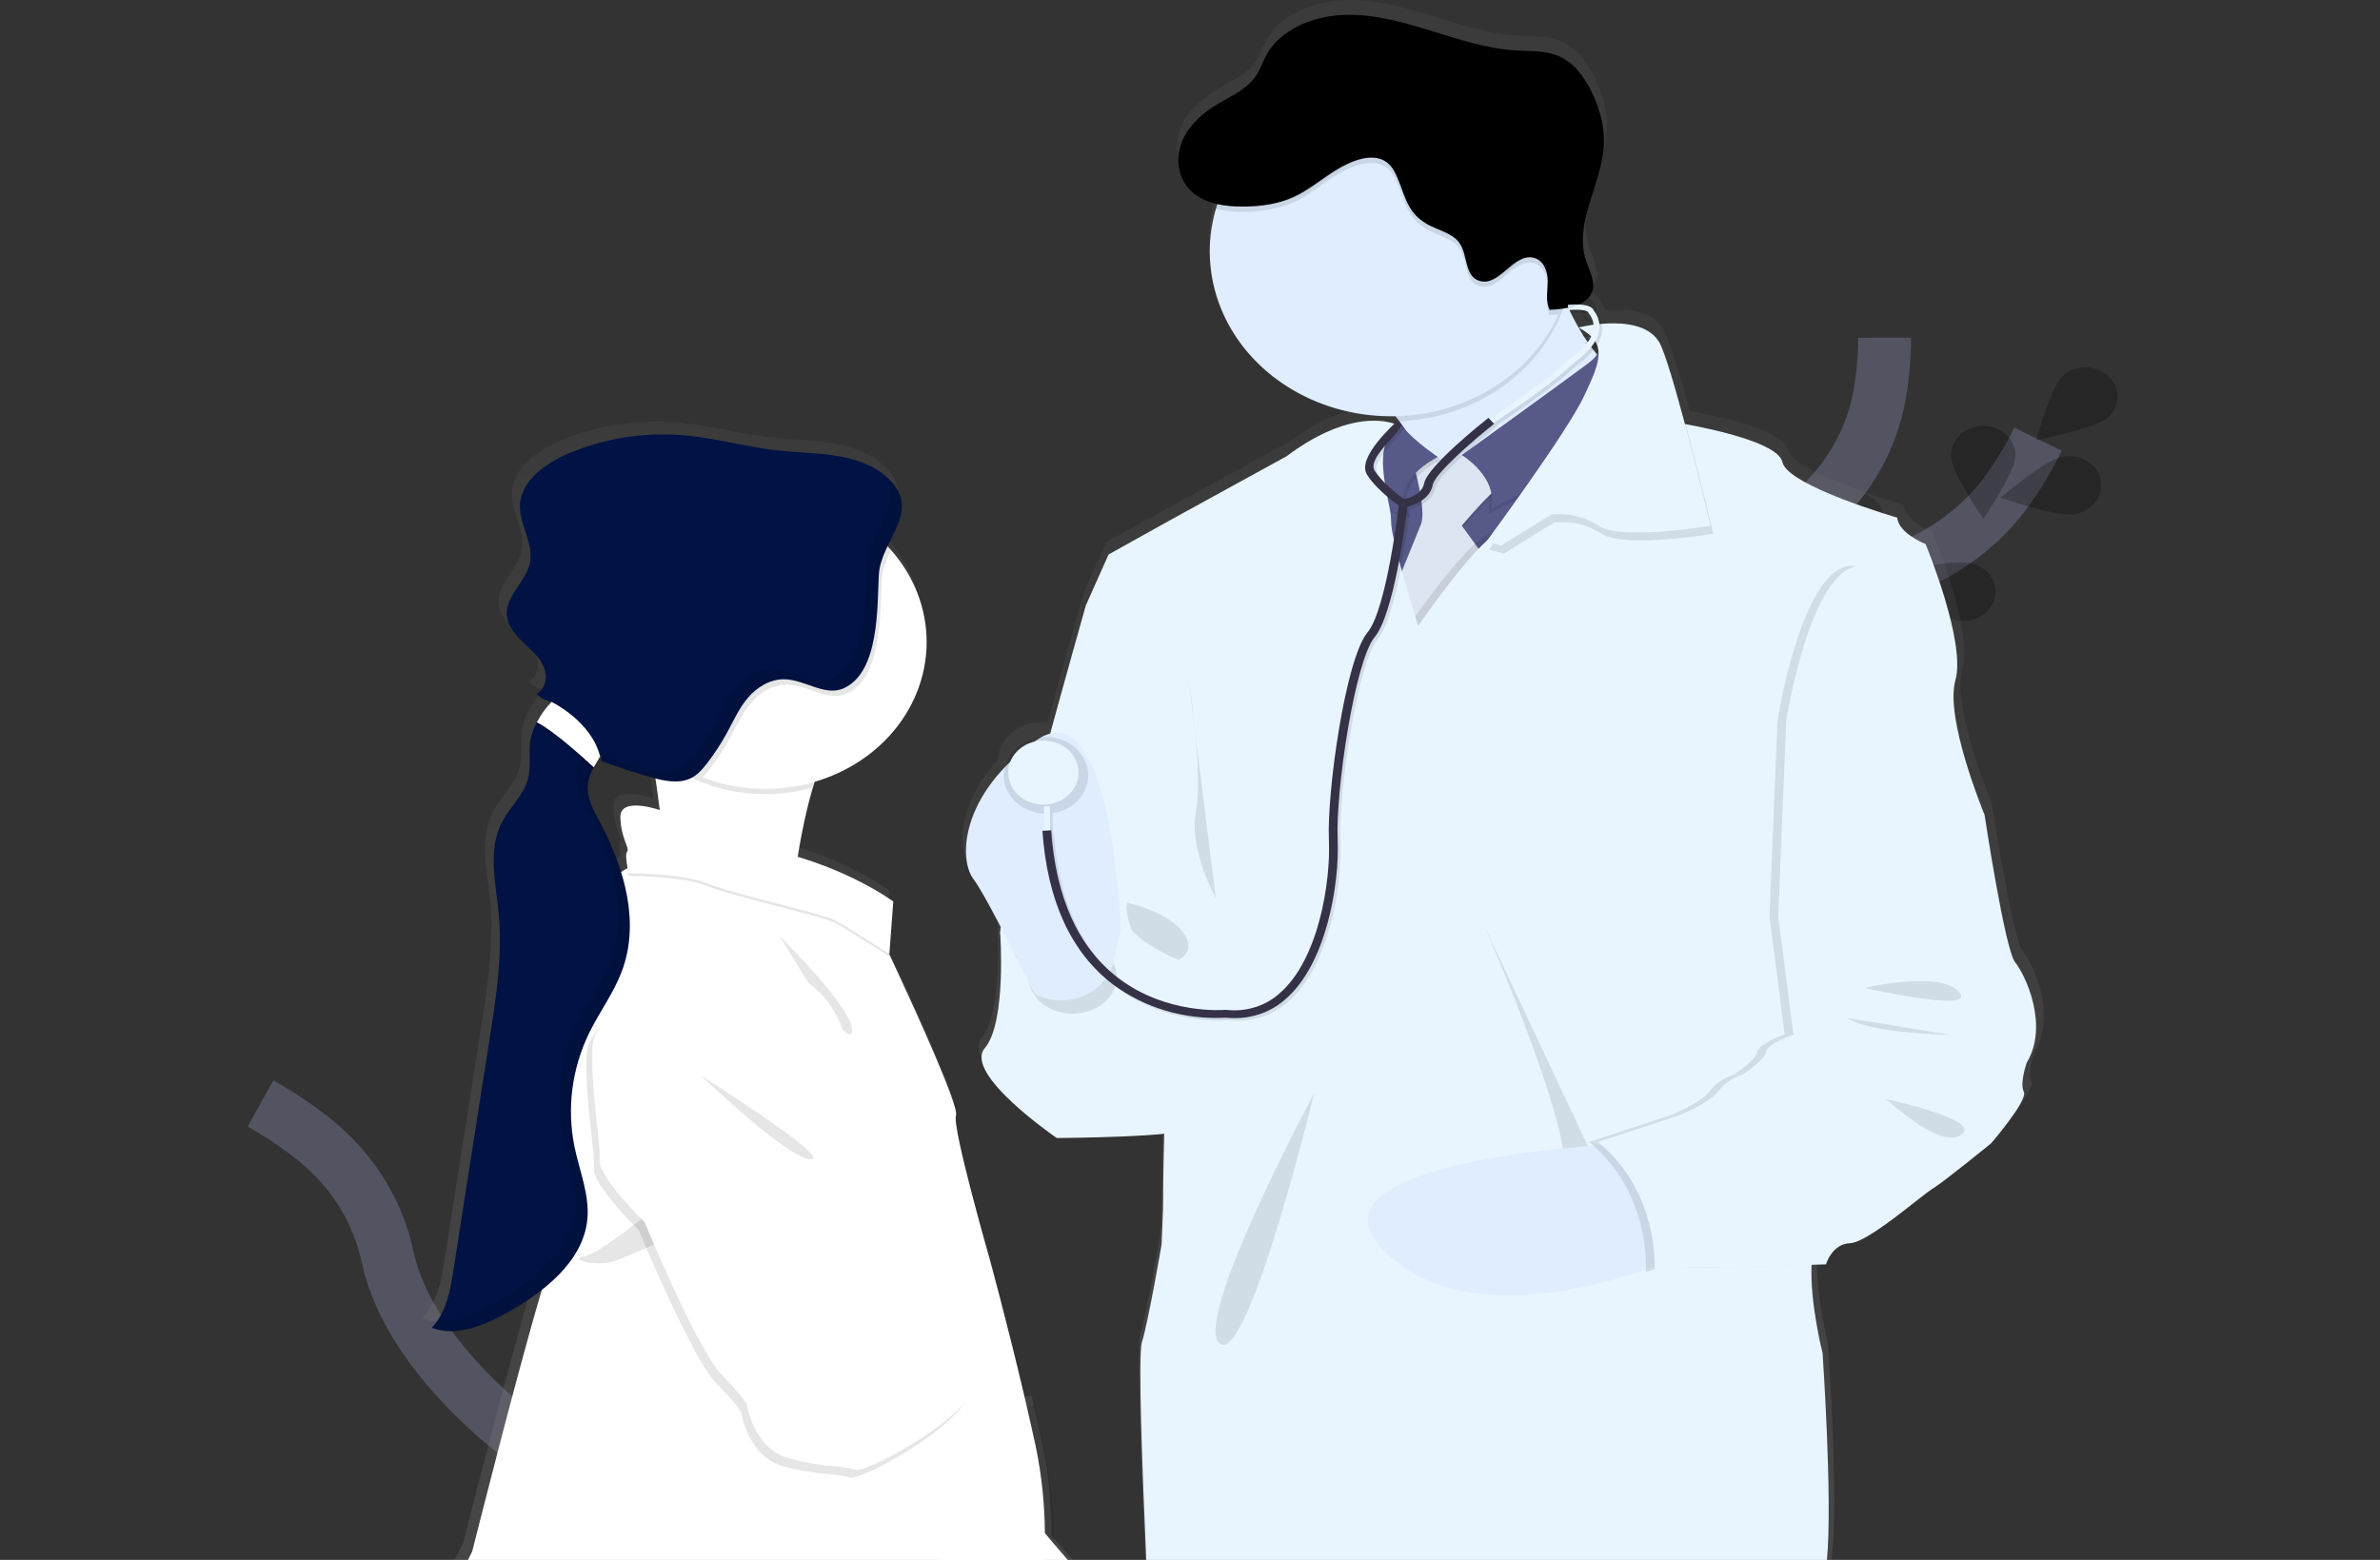 <svg width="90" height="59" viewBox="0 0 90 59" fill="none" xmlns="http://www.w3.org/2000/svg">
<rect x="0" y="0" width="90" height="59" fill="#333333" stroke="none"/>
<g clip-path="url(#clip0_1327_415)">
<path d="M20.073 54.656C20.073 54.656 15.516 51.521 14.655 47.534C14.306 45.86 13.37 44.333 11.986 43.184C11.324 42.643 10.61 42.159 9.851 41.737" stroke="#535461" stroke-width="2" stroke-miterlimit="10"/>
<path d="M64.347 27.546C64.347 27.546 67.156 23.019 71.391 21.715C73.169 21.178 74.707 20.13 75.776 18.73C76.277 18.061 76.709 17.351 77.068 16.61" stroke="#535461" stroke-width="2" stroke-miterlimit="10"/>
<path opacity="0.25" d="M79.726 15.781C79.243 16.206 76.999 16.646 76.999 16.646C76.999 16.646 77.55 14.618 78.032 14.192C78.265 13.994 78.574 13.887 78.893 13.894C79.212 13.901 79.514 14.021 79.737 14.23C79.959 14.438 80.082 14.717 80.08 15.007C80.078 15.297 79.951 15.575 79.726 15.781Z" fill="black"/>
<path opacity="0.25" d="M78.456 19.447C77.793 19.566 75.65 18.825 75.65 18.825C75.65 18.825 77.324 17.393 77.982 17.276C78.141 17.244 78.304 17.241 78.463 17.268C78.623 17.294 78.775 17.349 78.911 17.43C79.046 17.51 79.163 17.615 79.254 17.737C79.344 17.859 79.407 17.996 79.439 18.141C79.471 18.285 79.47 18.434 79.438 18.579C79.405 18.723 79.341 18.86 79.25 18.982C79.158 19.104 79.041 19.207 78.904 19.287C78.768 19.367 78.616 19.421 78.456 19.447Z" fill="black"/>
<path opacity="0.25" d="M73.836 23.418C73.201 23.218 71.758 21.593 71.758 21.593C71.758 21.593 73.996 21.127 74.632 21.327C74.785 21.373 74.926 21.446 75.048 21.542C75.169 21.639 75.269 21.756 75.34 21.887C75.411 22.018 75.453 22.162 75.463 22.308C75.473 22.454 75.451 22.601 75.399 22.739C75.346 22.878 75.263 23.005 75.156 23.114C75.049 23.224 74.919 23.312 74.773 23.376C74.628 23.439 74.47 23.475 74.309 23.482C74.148 23.489 73.987 23.468 73.836 23.418Z" fill="black"/>
<path opacity="0.25" d="M69.59 25.706C68.927 25.607 67.207 24.224 67.207 24.224C67.207 24.224 69.327 23.42 69.99 23.52C70.308 23.567 70.593 23.728 70.781 23.967C70.969 24.206 71.046 24.503 70.993 24.792C70.941 25.082 70.764 25.341 70.502 25.513C70.239 25.684 69.913 25.753 69.594 25.706L69.59 25.706Z" fill="black"/>
<path opacity="0.25" d="M73.778 17.24C73.777 17.851 74.996 19.625 74.996 19.625C74.996 19.625 76.213 17.854 76.213 17.243C76.218 17.095 76.189 16.948 76.13 16.811C76.071 16.673 75.982 16.548 75.869 16.442C75.755 16.336 75.62 16.252 75.47 16.195C75.32 16.137 75.16 16.108 74.997 16.108C74.835 16.108 74.674 16.137 74.525 16.195C74.375 16.252 74.239 16.336 74.126 16.442C74.013 16.548 73.924 16.673 73.865 16.811C73.805 16.948 73.777 17.095 73.781 17.243L73.778 17.24Z" fill="black"/>
<path opacity="0.25" d="M68.853 19.974C69.054 20.557 70.797 21.918 70.797 21.918C70.797 21.918 71.377 19.896 71.175 19.312C71.07 19.042 70.854 18.819 70.573 18.691C70.291 18.563 69.965 18.539 69.665 18.625C69.364 18.71 69.111 18.899 68.96 19.15C68.809 19.402 68.772 19.697 68.855 19.974H68.853Z" fill="black"/>
<path opacity="0.25" d="M64.472 23.228C64.562 23.831 66.027 25.442 66.027 25.442C66.027 25.442 66.972 23.538 66.883 22.933C66.865 22.786 66.815 22.644 66.736 22.515C66.657 22.387 66.551 22.273 66.423 22.183C66.295 22.092 66.149 22.025 65.992 21.986C65.836 21.948 65.672 21.938 65.512 21.957C65.351 21.977 65.196 22.026 65.056 22.101C64.917 22.175 64.795 22.275 64.698 22.393C64.601 22.512 64.531 22.647 64.493 22.79C64.454 22.933 64.447 23.082 64.472 23.228Z" fill="black"/>
<path d="M64.509 27.456C64.509 27.456 65.061 22.282 68.347 19.53C69.733 18.384 70.673 16.859 71.027 15.185C71.188 14.389 71.268 13.582 71.266 12.773" stroke="#535461" stroke-width="2" stroke-miterlimit="10"/>
<path d="M60.283 7.192C60.42 6.733 60.586 6.272 60.702 5.807C60.563 6.272 60.396 6.735 60.283 7.192Z" fill="url(#paint0_linear_1327_415)"/>
<path d="M59.666 11.614C59.655 11.596 59.646 11.578 59.637 11.562C59.637 11.554 59.629 11.548 59.626 11.54C59.608 11.548 59.589 11.555 59.57 11.561C59.534 11.573 59.496 11.586 59.458 11.595C59.42 11.605 59.404 11.611 59.376 11.617C59.351 11.624 59.327 11.63 59.302 11.634L59.308 11.647C59.339 11.641 59.369 11.636 59.4 11.629L59.408 11.722C59.443 11.722 59.475 11.717 59.506 11.717C59.521 11.717 59.536 11.717 59.551 11.717C59.616 11.717 59.672 11.717 59.717 11.717C59.699 11.684 59.681 11.648 59.666 11.614ZM76.487 35.973C76.098 35.496 75.321 30.374 75.321 30.374C75.321 30.374 73.792 26.732 74.209 25.279C74.626 23.826 73.07 20.107 73.07 20.107C73.07 20.107 72.043 19.701 71.987 19.098C71.987 19.098 67.792 17.891 67.596 16.987C67.436 16.245 64.835 15.713 63.9 15.545C63.615 14.498 63.328 13.522 63.117 12.989C63.059 12.823 63.006 12.68 62.956 12.567C62.599 11.738 61.495 11.662 60.695 11.729C60.66 11.588 60.596 11.454 60.505 11.335C60.492 11.294 60.465 11.257 60.429 11.23C60.412 11.216 60.394 11.204 60.375 11.194C60.36 11.169 60.341 11.147 60.318 11.129C60.296 11.11 60.271 11.094 60.244 11.081C60.225 11.071 60.205 11.063 60.184 11.056C60.136 11.039 60.087 11.027 60.036 11.019C59.977 11.008 59.917 11.001 59.857 10.998C60.003 10.939 60.133 10.853 60.239 10.744C60.31 10.667 60.364 10.578 60.395 10.481C60.422 10.401 60.434 10.318 60.43 10.234C60.409 10.268 60.384 10.301 60.356 10.331C60.391 9.997 60.197 9.658 60.086 9.326C59.951 8.893 59.926 8.438 60.013 7.995C60.124 7.327 60.399 6.652 60.585 5.972C60.586 5.968 60.586 5.964 60.585 5.961C60.683 5.623 60.743 5.277 60.766 4.929C60.798 4.225 60.6 3.523 60.282 2.883C59.999 2.315 59.583 1.756 58.945 1.526C58.471 1.352 57.939 1.379 57.429 1.351C56.284 1.286 55.192 0.92 54.103 0.586C53.014 0.253 51.894 -0.05 50.748 0.008C49.602 0.066 48.423 0.569 47.9 1.492C47.734 1.78 47.639 2.1 47.441 2.371C47.069 2.881 46.405 3.137 45.851 3.489C45.296 3.841 44.808 4.341 44.608 4.937C44.498 5.258 44.483 5.6 44.563 5.928C44.581 6.002 44.604 6.075 44.633 6.147C44.711 6.346 44.834 6.528 44.993 6.683C45.113 6.797 45.251 6.894 45.402 6.971C45.592 7.067 45.796 7.139 46.007 7.185C46 7.208 45.992 7.232 45.984 7.256C45.971 7.294 45.959 7.331 45.947 7.372C45.919 7.465 45.894 7.559 45.872 7.654C45.871 7.661 45.871 7.668 45.872 7.675C45.77 8.104 45.719 8.541 45.72 8.98C45.719 9.187 45.731 9.394 45.754 9.601C46.086 12.66 48.862 15.073 52.291 15.23C52.409 15.235 52.528 15.238 52.648 15.238C52.703 15.238 52.756 15.238 52.813 15.238C52.867 15.303 52.92 15.369 52.971 15.434C53.022 15.499 53.068 15.565 53.112 15.63L52.992 15.517L52.871 15.417C52.839 15.457 52.803 15.495 52.763 15.53C52.685 15.505 52.605 15.485 52.523 15.469C52.18 15.399 51.656 15.374 50.967 15.563C50.333 15.735 49.558 16.09 48.651 16.765L44.234 19.177L41.844 20.5L40.983 22.414C40.983 22.414 40.336 24.689 39.616 27.296C39.588 27.304 39.56 27.311 39.533 27.32C39.475 27.314 39.416 27.311 39.357 27.311C38.94 27.31 38.538 27.457 38.236 27.72C37.934 27.983 37.757 28.342 37.74 28.722C36.308 30.305 36.227 31.888 36.563 32.614C36.594 32.682 36.632 32.748 36.678 32.808C36.898 33.098 37.31 33.844 37.727 34.639C37.717 34.705 37.71 34.76 37.707 34.801C37.706 34.815 37.706 34.828 37.707 34.842C37.707 34.842 37.955 38.258 37.127 39.237C36.945 39.45 36.973 39.731 37.127 40.041C37.682 41.158 39.877 42.65 39.877 42.65C39.877 42.65 42.51 42.637 43.976 42.492C43.972 42.626 43.969 42.76 43.965 42.89C43.932 44.208 43.932 45.312 43.932 45.312L43.878 46.694C43.878 46.694 43.38 49.606 43.132 50.409C42.975 50.912 43.156 55.575 43.313 59.002H69.251C69.556 56.974 69.126 50.813 69.126 50.813C69.126 50.813 68.717 49.221 68.703 47.832C68.702 47.831 68.701 47.829 68.701 47.827C68.701 47.825 68.702 47.824 68.703 47.822C68.703 47.701 68.703 47.583 68.707 47.466L68.896 47.46L69.234 47.45H69.264C69.264 47.45 69.273 47.421 69.292 47.374C69.336 47.258 69.397 47.147 69.473 47.045C69.617 46.851 69.843 46.661 70.182 46.648C70.369 46.642 70.659 46.504 70.986 46.3C70.988 46.301 70.991 46.301 70.993 46.3C71.874 45.758 73.038 44.758 73.32 44.593C73.709 44.367 75.57 42.86 75.57 42.86C75.57 42.86 75.848 42.54 76.144 42.155L76.154 42.141C76.522 41.659 76.913 41.082 76.817 40.901C76.652 40.575 76.928 39.796 76.928 39.796C77.793 38.357 76.877 36.45 76.487 35.973ZM60.464 12.786C60.472 12.809 60.477 12.832 60.479 12.856C60.459 12.831 60.438 12.805 60.417 12.78L60.397 12.756L60.383 12.738L60.415 12.699C60.415 12.699 60.415 12.699 60.415 12.704C60.436 12.729 60.453 12.757 60.464 12.786ZM60.186 12.119C60.096 12.135 60.024 12.15 59.978 12.162C59.919 12.066 59.863 11.972 59.812 11.875C59.945 11.945 60.07 12.027 60.186 12.119ZM60.03 12.238C60.03 12.236 60.03 12.235 60.03 12.233L60.037 12.238C60.071 12.258 60.104 12.278 60.135 12.298C60.162 12.316 60.187 12.333 60.212 12.351C60.195 12.378 60.177 12.405 60.158 12.427C60.13 12.385 60.102 12.345 60.076 12.304C60.059 12.287 60.044 12.265 60.03 12.238ZM59.533 11.307C59.693 11.293 59.854 11.293 60.014 11.307C60.037 11.307 60.057 11.311 60.077 11.314C60.121 11.32 60.166 11.331 60.208 11.345C60.306 11.47 60.366 11.616 60.383 11.768L60.338 11.774L60.294 11.782C60.212 11.794 60.129 11.807 60.064 11.819L59.981 11.835C59.871 11.857 59.807 11.874 59.805 11.874C59.794 11.854 59.783 11.835 59.772 11.816C59.753 11.783 59.734 11.75 59.718 11.717C59.701 11.685 59.68 11.648 59.662 11.614C59.651 11.596 59.642 11.578 59.633 11.562C59.633 11.554 59.625 11.548 59.622 11.54C59.617 11.532 59.613 11.524 59.609 11.515C59.559 11.422 59.512 11.329 59.467 11.237C59.462 11.227 59.458 11.218 59.454 11.209L59.517 11.205V11.225L59.533 11.307ZM39.763 58.071C39.756 56.948 39.666 55.734 39.418 54.594C39.312 54.109 39.203 53.624 39.091 53.148C39.063 53.029 39.036 52.911 39.009 52.794L38.753 52.825H38.73C38.034 49.839 37.306 47.208 37.306 47.208C37.306 47.208 35.861 42.188 36.029 41.788C36.05 41.736 36.023 41.596 35.962 41.39C35.612 40.248 34.152 37.103 33.642 36.029C33.642 36.024 33.637 36.019 33.636 36.015C33.553 35.835 33.493 35.713 33.475 35.678L33.595 34.074L33.602 33.977L33.617 33.772L33.611 33.767L33.617 33.672C33.617 33.672 32.356 32.731 30.22 32.052C30.137 32.025 30.049 31.999 29.962 31.973C30.069 31.324 30.211 30.591 30.396 29.877C30.413 29.806 30.432 29.736 30.452 29.666C30.47 29.596 30.489 29.528 30.509 29.46C30.541 29.348 30.575 29.238 30.61 29.13C30.725 29.096 30.838 29.059 30.95 29.02L30.993 29.005C32.371 28.517 33.508 27.592 34.194 26.4C34.88 25.208 35.067 23.83 34.722 22.522C34.525 21.78 34.162 21.084 33.655 20.476C33.617 20.429 33.576 20.382 33.535 20.336C33.495 20.29 33.446 20.239 33.4 20.192C33.64 19.697 33.922 19.226 33.946 18.744C33.95 18.683 33.95 18.622 33.946 18.561V18.553C33.915 18.243 33.764 17.93 33.413 17.6C32.9 17.117 32.17 16.872 31.44 16.755C30.71 16.637 29.966 16.634 29.232 16.555C28.014 16.422 26.828 16.081 25.611 15.976C24.112 15.85 22.602 16.084 21.234 16.654C20.328 17.031 19.411 17.69 19.356 18.594C19.311 19.341 19.883 20.057 19.739 20.795C19.595 21.52 18.783 22.091 18.855 22.824C18.882 23.111 19.044 23.367 19.246 23.596C19.315 23.671 19.389 23.746 19.465 23.822C19.76 24.106 20.085 24.379 20.25 24.737C20.257 24.752 20.263 24.767 20.269 24.782C20.409 25.136 20.346 25.583 20 25.785C20.002 25.787 20.003 25.789 20.004 25.791C20.009 25.797 20.014 25.801 20.018 25.807C20.018 25.806 20.018 25.805 20.018 25.804C20.141 25.936 20.306 26.03 20.491 26.072L20.562 26.091C20.504 26.148 20.451 26.207 20.396 26.269L20.36 26.312C20.269 26.423 20.186 26.541 20.112 26.662C20.069 26.73 20.029 26.798 19.995 26.866C19.881 27.073 19.799 27.292 19.75 27.519C19.662 28.018 19.787 28.538 19.653 29.027C19.487 29.63 18.962 30.093 18.666 30.653C18.106 31.708 18.424 32.947 18.536 34.112C18.69 35.695 18.441 37.285 18.193 38.858C18.062 39.694 17.93 40.531 17.799 41.369C17.468 43.471 17.136 45.574 16.805 47.677C16.684 48.447 16.54 49.26 15.976 49.855H15.982C15.982 49.855 15.982 49.859 15.976 49.861C16.145 49.928 16.326 49.97 16.51 49.986C17.246 50.053 18.027 49.729 18.69 49.374C19.215 49.098 19.712 48.781 20.175 48.425C20.108 48.651 20.035 48.898 19.957 49.163C19.957 49.166 19.957 49.168 19.957 49.171C19.021 52.412 17.516 58.355 17.516 58.355C17.516 58.355 17.38 58.613 17.202 58.998H40.57C40.296 58.697 40.042 58.408 39.843 58.175L39.763 58.071ZM22.461 28.098C22.467 28.089 22.471 28.081 22.477 28.073C22.477 28.097 22.477 28.12 22.477 28.143C22.477 28.165 22.477 28.186 22.477 28.207C22.477 28.228 22.477 28.226 22.477 28.236C22.477 28.267 22.469 28.298 22.463 28.329C22.463 28.329 22.463 28.333 22.463 28.336L22.546 28.364L22.642 28.4C23.21 28.604 23.785 28.788 24.367 28.954C24.427 28.971 24.488 28.988 24.548 29.004L24.561 29.097C24.576 29.193 24.59 29.29 24.603 29.387C24.603 29.387 24.603 29.392 24.603 29.395C24.64 29.664 24.677 29.932 24.709 30.195C24.709 30.195 23.188 29.667 23.207 30.468C23.206 30.483 23.206 30.497 23.207 30.511C23.205 30.53 23.205 30.549 23.207 30.569C23.221 31.193 23.435 31.563 23.478 31.753C23.476 31.761 23.471 31.768 23.465 31.774C23.428 31.847 23.416 31.928 23.429 32.007C23.427 32.142 23.439 32.276 23.463 32.409C23.419 32.434 23.375 32.459 23.331 32.485C23.298 32.504 23.266 32.525 23.234 32.546C23.031 31.904 22.765 31.281 22.439 30.682C22.211 30.256 21.955 29.811 21.958 29.343C21.958 29.313 21.958 29.282 21.962 29.251C21.971 29.115 22 28.981 22.047 28.852C22.066 28.803 22.086 28.755 22.11 28.707C22.164 28.595 22.224 28.484 22.291 28.377C22.334 28.306 22.38 28.236 22.424 28.165C22.438 28.144 22.451 28.122 22.464 28.101L22.461 28.098ZM59.666 11.614C59.655 11.596 59.646 11.578 59.637 11.562C59.637 11.554 59.629 11.548 59.626 11.54C59.608 11.548 59.589 11.555 59.57 11.561C59.534 11.573 59.496 11.586 59.458 11.595C59.42 11.605 59.404 11.611 59.376 11.617L59.302 11.634L59.308 11.647C59.339 11.641 59.369 11.636 59.4 11.629L59.408 11.722C59.443 11.722 59.475 11.717 59.506 11.717H59.551C59.616 11.717 59.672 11.717 59.717 11.717C59.699 11.684 59.681 11.648 59.666 11.614Z" fill="url(#paint1_linear_1327_415)"/>
<path d="M41.561 22.686L41.064 22.886C41.064 22.886 37.823 34.34 37.823 35.266C37.823 36.191 44.695 41.342 44.695 41.342L45.767 34.758C45.767 34.758 44.227 19.66 41.561 22.686Z" fill="#E8F5FF"/>
<path d="M56.634 19.043L53.763 17.68C53.602 17.057 53.317 16.465 52.921 15.935C52.501 15.383 51.943 14.841 51.247 14.559C49.487 13.841 58.688 10.074 58.688 10.074C58.833 10.527 59.003 10.972 59.199 11.408C59.673 12.473 60.459 13.849 61.473 14.241C63.196 14.909 56.634 19.043 56.634 19.043Z" fill="#DFEDFF"/>
<path opacity="0.1" d="M59.199 11.408C58.806 12.666 57.988 13.78 56.862 14.592C55.736 15.404 54.357 15.874 52.921 15.935C52.501 15.383 51.943 14.841 51.247 14.559C49.487 13.841 58.688 10.074 58.688 10.074C58.833 10.527 59.003 10.972 59.199 11.408Z" fill="black"/>
<path d="M59.458 9.507C59.458 10.74 59.056 11.946 58.303 12.972C57.55 13.998 56.479 14.797 55.227 15.269C53.974 15.742 52.595 15.865 51.266 15.625C49.936 15.384 48.714 14.79 47.755 13.918C46.796 13.046 46.143 11.935 45.879 10.725C45.614 9.515 45.75 8.261 46.269 7.121C46.788 5.982 47.667 5.008 48.794 4.322C49.922 3.637 51.247 3.271 52.603 3.272C53.504 3.268 54.397 3.426 55.231 3.738C56.064 4.05 56.822 4.51 57.459 5.089C58.096 5.669 58.601 6.358 58.944 7.116C59.287 7.874 59.462 8.687 59.458 9.507Z" fill="#DFEDFF"/>
<path d="M60.447 18.243L58.578 22.211L56.929 24.845H51.65L50.111 21.244L50.735 17.509H54.766L57.369 17.376L58.248 17.109L58.815 17.401L60.447 18.243Z" fill="#575A89"/>
<path opacity="0.1" d="M59.803 12.953C59.803 12.953 60.969 13.179 59.925 13.958C58.881 14.737 55.279 17.213 55.279 17.213C55.279 17.213 56.544 18.238 56.282 19.439L60.474 17.313L61.22 13.912C61.22 13.912 61.304 12.89 59.803 12.953Z" fill="black"/>
<path opacity="0.1" d="M56.103 17.213L53.437 17.613C53.437 17.613 53.987 19.464 53.712 19.989C53.703 20.006 53.697 20.023 53.691 20.04L52.603 22.715L53.419 24.816L56.241 21.314L55.279 19.989C55.279 19.989 56.295 18.764 56.9 18.338C57.505 17.913 56.103 17.213 56.103 17.213Z" fill="black"/>
<path d="M56.103 17.11L53.437 17.509C53.437 17.509 53.987 19.36 53.712 19.885C53.703 19.902 53.697 19.919 53.691 19.936L52.603 22.611L53.419 24.712L56.241 21.208L55.279 19.883C55.279 19.883 56.295 18.657 56.9 18.232C57.505 17.807 56.103 17.11 56.103 17.11Z" fill="#DCE6F2"/>
<path d="M59.915 12.753C59.915 12.753 61.081 12.979 60.036 13.758C58.991 14.537 55.279 17.213 55.279 17.213C55.279 17.213 56.653 18.038 56.392 19.238L60.584 17.113L61.33 13.712C61.33 13.712 61.413 12.69 59.915 12.753Z" fill="#575A89"/>
<path opacity="0.1" d="M53.104 16.171C53.104 16.171 53.359 16.604 54.482 17.384C54.482 17.384 52.612 18.289 53.327 19.56L50.468 18.882L50.028 17.631L53.104 16.171Z" fill="black"/>
<path d="M52.994 16.072C52.994 16.072 53.249 16.504 54.371 17.285C54.371 17.285 52.502 18.185 53.217 19.46L50.358 18.782L49.918 17.532L52.994 16.072Z" fill="#575A89"/>
<path opacity="0.1" d="M60.447 18.243L58.578 22.211L56.932 24.845H51.65L50.111 21.244L50.734 17.509H51.855C51.837 18.381 52.186 19.404 52.164 19.785C52.126 20.411 53.19 23.786 53.19 23.786C53.19 23.786 55.416 20.51 56.295 20.218C56.848 20.035 58.019 18.511 58.814 17.401L60.447 18.243Z" fill="black"/>
<path d="M67.811 39.124L67.621 39.342C67.621 39.342 68.996 45.619 68.615 47.044C68.551 47.301 68.514 47.563 68.505 47.827V47.838C68.438 49.288 68.92 51.171 68.92 51.171C68.92 51.171 69.304 56.719 69.085 59.001H43.346C43.196 55.627 43.033 51.255 43.181 50.77C43.429 49.971 43.926 47.069 43.926 47.069L43.981 45.694C43.981 45.694 43.981 44.365 44.026 42.885C44.045 42.219 44.073 41.52 44.114 40.901C44.166 40.121 44.239 39.465 44.339 39.142C44.401 38.897 44.436 38.648 44.445 38.397C44.445 38.374 44.445 38.35 44.45 38.325C44.45 38.25 44.458 38.169 44.462 38.085C44.462 38.062 44.462 38.038 44.462 38.01C44.477 37.524 44.472 36.948 44.454 36.351C44.454 36.319 44.454 36.286 44.454 36.252C44.44 35.805 44.419 35.348 44.396 34.914C44.324 33.557 44.231 32.409 44.231 32.409L41.069 22.881L41.921 20.972L44.285 19.655L48.656 17.254C50.788 15.659 52.192 15.851 52.727 16.026C52.779 16.042 52.83 16.061 52.88 16.082C52.896 16.09 52.91 16.096 52.922 16.103C52.939 16.11 52.955 16.119 52.971 16.128C52.824 16.192 52.697 16.288 52.6 16.406C52.49 16.541 52.412 16.695 52.37 16.859C52.342 16.96 52.322 17.063 52.311 17.167C52.301 17.276 52.296 17.389 52.296 17.503C52.302 17.753 52.326 18.002 52.367 18.249C52.367 18.253 52.367 18.259 52.367 18.265C52.394 18.442 52.428 18.614 52.461 18.776C52.461 18.779 52.461 18.782 52.461 18.785C52.499 18.974 52.538 19.149 52.563 19.3C52.568 19.327 52.572 19.352 52.577 19.375C52.595 19.475 52.603 19.576 52.602 19.677C52.611 19.92 52.648 20.163 52.71 20.4C52.731 20.5 52.756 20.606 52.784 20.717C52.821 20.867 52.862 21.032 52.906 21.199C52.929 21.291 52.955 21.386 52.982 21.48C52.992 21.518 53.002 21.556 53.012 21.594L53.029 21.654C53.206 22.292 53.397 22.928 53.514 23.312C53.584 23.538 53.628 23.678 53.628 23.678C53.628 23.678 54.876 21.842 55.872 20.797C55.887 20.782 55.9 20.768 55.914 20.754C56.013 20.651 56.11 20.557 56.203 20.474C56.406 20.29 56.588 20.159 56.735 20.111C56.766 20.1 56.796 20.087 56.825 20.072C57.233 19.862 57.891 19.098 58.506 18.299C58.567 18.223 58.626 18.141 58.685 18.063C58.822 17.884 58.955 17.704 59.08 17.531C59.176 17.399 59.268 17.271 59.355 17.149C59.769 16.562 60.061 16.125 60.061 16.125L60.636 16.102L60.736 16.097H60.803L63.414 15.987C63.414 15.987 63.527 16.005 63.712 16.038C63.722 16.038 63.732 16.038 63.743 16.044C64.669 16.212 67.243 16.742 67.401 17.477C67.593 18.377 71.744 19.578 71.744 19.578C71.799 20.181 72.816 20.578 72.816 20.578C72.816 20.578 74.355 24.279 73.944 25.73C73.537 27.162 75.003 30.705 75.041 30.805L74.761 31.127L67.811 39.124Z" fill="#E8F5FF"/>
<path opacity="0.1" d="M59.802 12.69C59.802 12.69 62.344 12.034 62.921 13.384C63.499 14.734 64.791 20.187 64.791 20.187C64.791 20.187 61.436 20.762 60.557 20.187C60.041 19.845 59.403 19.694 58.77 19.762L56.873 20.937L56.313 20.786C56.313 20.786 59.347 16.682 60.007 15.288C60.666 13.893 60.889 13.27 59.802 12.69Z" fill="black"/>
<path d="M59.692 12.388C59.692 12.388 62.235 11.733 62.815 13.083C63.395 14.433 64.684 19.885 64.684 19.885C64.684 19.885 61.331 20.46 60.451 19.885C59.936 19.544 59.298 19.392 58.664 19.46L56.766 20.635L56.206 20.485C56.206 20.485 59.24 16.381 59.9 14.986C60.56 13.592 60.779 12.97 59.692 12.388Z" fill="#E8F5FF"/>
<path opacity="0.1" d="M42.633 34.14C42.633 34.14 44.53 34.565 44.888 35.541C45.246 36.516 43.486 36.541 43.486 36.541C43.486 36.541 42.413 34.816 42.633 34.14Z" fill="black"/>
<path opacity="0.1" d="M49.698 41.342C49.698 41.342 45.053 49.995 46.125 50.821C47.197 51.646 49.698 41.342 49.698 41.342Z" fill="black"/>
<path opacity="0.1" d="M56.103 34.966C56.103 34.966 59.815 43.371 59.072 44.669C58.33 45.967 60.666 44.669 60.666 44.669L56.103 34.966Z" fill="black"/>
<path d="M61.271 43.268C61.271 43.268 48.736 43.819 52.393 47.37C56.049 50.921 63.553 47.521 63.553 47.521L61.271 43.268Z" fill="#DFEDFF"/>
<path opacity="0.1" d="M59.458 9.507C59.459 10.325 59.282 11.134 58.938 11.89C58.823 11.902 58.708 11.91 58.597 11.914C58.431 11.583 58.52 11.201 58.523 10.837C58.526 10.473 58.379 10.045 57.993 9.947C57.225 9.75 56.695 11.056 55.938 10.82C55.358 10.641 55.509 9.841 55.175 9.378C54.911 9.013 54.381 8.91 53.969 8.68C53.094 8.191 53.12 7.409 52.713 6.668C52.287 5.893 51.388 6.122 50.606 6.579C50.013 6.928 49.501 7.394 48.866 7.672C48.317 7.913 47.699 8 47.09 8.013C46.715 8.026 46.34 7.99 45.977 7.906C46.404 6.443 47.402 5.172 48.785 4.329C50.167 3.486 51.839 3.129 53.489 3.325C55.139 3.521 56.654 4.256 57.752 5.394C58.85 6.531 59.456 7.993 59.457 9.507H59.458Z" fill="black"/>
<path d="M50.609 6.38C50.014 6.728 49.503 7.194 48.868 7.473C48.319 7.713 47.702 7.801 47.093 7.813C46.347 7.829 45.544 7.709 45.034 7.219C44.566 6.767 44.454 6.071 44.652 5.478C44.85 4.885 45.325 4.393 45.883 4.036C46.441 3.679 47.088 3.433 47.457 2.923C47.653 2.653 47.747 2.335 47.91 2.047C48.429 1.129 49.598 0.631 50.727 0.569C51.856 0.507 52.976 0.813 54.052 1.145C55.127 1.477 56.211 1.842 57.346 1.91C57.852 1.939 58.377 1.91 58.846 2.084C59.477 2.317 59.89 2.874 60.172 3.441C60.487 4.08 60.684 4.779 60.651 5.477C60.581 6.967 59.499 8.429 59.975 9.857C60.101 10.238 60.337 10.628 60.211 11.009C60.027 11.565 59.239 11.691 58.602 11.718C58.436 11.387 58.525 11.004 58.528 10.64C58.531 10.277 58.384 9.848 57.999 9.75C57.23 9.555 56.7 10.859 55.944 10.624C55.368 10.444 55.517 9.644 55.183 9.182C54.918 8.815 54.388 8.713 53.977 8.484C53.101 7.994 53.128 7.212 52.721 6.472C52.292 5.692 51.391 5.921 50.609 6.38Z" fill="black"/>
<path d="M38.453 35.065L37.821 35.266C37.821 35.266 38.07 38.667 37.241 39.642C36.413 40.618 39.962 43.043 39.962 43.043C39.962 43.043 44.828 43.018 44.966 42.666C45.103 42.314 44.717 36.364 44.717 36.364C44.717 36.364 42.105 35.438 42.325 33.963C42.325 33.963 41.528 37.439 40.346 37.289C39.164 37.139 37.823 36.241 38.453 35.065Z" fill="#E8F5FF"/>
<path opacity="0.1" d="M40.562 38.341C41.483 38.341 42.23 37.72 42.23 36.953C42.23 36.187 41.483 35.566 40.562 35.566C39.641 35.566 38.894 36.187 38.894 36.953C38.894 37.72 39.641 38.341 40.562 38.341Z" fill="black"/>
<path d="M42.386 35.165C42.386 35.165 42.055 25.963 39.169 28.013C36.284 30.064 36.256 32.516 36.805 33.24C37.355 33.965 39.116 37.591 39.116 37.591C39.392 37.736 39.701 37.82 40.019 37.836C40.337 37.851 40.655 37.798 40.946 37.68C41.237 37.563 41.493 37.384 41.694 37.159C41.894 36.934 42.033 36.669 42.099 36.385L42.386 35.165Z" fill="#DFEDFF"/>
<path opacity="0.1" d="M60.385 11.855C60.371 11.814 60.345 11.778 60.31 11.751C60.168 11.632 59.861 11.591 59.399 11.627L59.418 11.826C60.034 11.778 60.156 11.889 60.172 11.908V11.927L60.191 11.952C60.268 12.046 60.322 12.153 60.351 12.268C60.379 12.382 60.381 12.5 60.356 12.615C60.221 13.23 59.392 13.719 59.384 13.724L59.364 13.735L59.351 13.752C58.993 14.235 56.969 15.599 56.44 15.952L56.393 15.904C56.156 16.09 54.073 17.75 53.96 18.385C53.887 18.784 53.394 18.939 53.215 18.982C53.026 18.851 52.413 18.407 52.093 17.91C51.794 17.441 52.998 16.528 53.104 16.171L52.939 16.017C52.921 16.074 51.375 17.389 51.805 18.06C52.15 18.599 52.779 19.061 53 19.213C52.929 19.795 52.491 23.212 51.818 24.022C50.981 25.028 50.277 30.1 50.355 31.87C50.424 33.444 49.972 36.415 48.464 37.691C48.203 37.922 47.888 38.096 47.543 38.201C47.197 38.305 46.83 38.337 46.469 38.295H46.451H46.433C46.411 38.295 44.224 38.498 42.386 37.089C40.882 35.937 40.03 34.059 39.853 31.503H39.816L39.801 30.759C40.209 30.701 40.577 30.502 40.826 30.203C41.076 29.904 41.188 29.528 41.14 29.156C41.091 28.783 40.886 28.441 40.567 28.203C40.248 27.965 39.84 27.849 39.428 27.879C39.017 27.909 38.634 28.083 38.361 28.364C38.087 28.645 37.944 29.012 37.962 29.387C37.979 29.762 38.156 30.117 38.455 30.376C38.754 30.635 39.151 30.779 39.564 30.777H39.582L39.597 31.516L39.524 31.521C39.706 34.159 40.601 36.111 42.176 37.316C43.372 38.218 44.901 38.673 46.452 38.589C46.562 38.6 46.673 38.606 46.784 38.606C47.495 38.609 48.179 38.359 48.689 37.909C50.278 36.563 50.761 33.482 50.686 31.855C50.603 29.979 51.341 25.09 52.082 24.2C52.808 23.326 53.248 19.922 53.325 19.262C53.587 19.195 54.182 18.983 54.283 18.433C54.356 18.035 55.747 16.808 56.603 16.129L56.577 16.102C57.038 15.796 58.471 14.831 59.181 14.211C59.401 14.019 59.62 13.827 59.849 13.644C60.124 13.422 60.473 13.07 60.565 12.654C60.597 12.517 60.597 12.375 60.566 12.237C60.535 12.1 60.473 11.97 60.385 11.855Z" fill="black"/>
<path d="M52.972 19.165C52.937 19.143 52.112 18.606 51.698 17.959C51.269 17.288 52.815 15.974 52.832 15.916L52.998 16.071C52.892 16.427 51.688 17.341 51.987 17.808C52.364 18.399 53.158 18.915 53.166 18.92L52.972 19.165Z" fill="#353146"/>
<path d="M56.332 16.098L56.203 15.936C56.229 15.919 58.832 14.206 59.242 13.652L59.255 13.635L59.274 13.624C59.283 13.619 60.112 13.13 60.247 12.515C60.272 12.4 60.27 12.282 60.242 12.168C60.213 12.054 60.158 11.946 60.081 11.852L60.062 11.827V11.809C60.046 11.789 59.924 11.678 59.307 11.727L59.288 11.527C59.752 11.491 60.057 11.532 60.2 11.65C60.235 11.678 60.262 11.714 60.275 11.755C60.365 11.87 60.428 12 60.46 12.137C60.492 12.275 60.493 12.417 60.463 12.555C60.371 12.972 60.022 13.324 59.746 13.545C59.518 13.728 59.298 13.922 59.079 14.113C58.246 14.838 56.423 16.038 56.332 16.098Z" fill="#E8F5FF"/>
<path d="M39.695 30.497L39.475 30.5L39.5 31.715L39.719 31.711L39.695 30.497Z" fill="#E8F5FF"/>
<path d="M39.457 30.434C40.192 30.434 40.788 29.891 40.788 29.222C40.788 28.553 40.192 28.011 39.457 28.011C38.721 28.011 38.125 28.553 38.125 29.222C38.125 29.891 38.721 30.434 39.457 30.434Z" fill="#E8F5FF"/>
<path d="M46.679 38.509C46.569 38.509 46.458 38.504 46.348 38.493C44.797 38.576 43.268 38.121 42.071 37.22C40.497 36.013 39.603 34.064 39.42 31.423L39.751 31.404C39.928 33.96 40.78 35.839 42.285 36.99C44.123 38.395 46.31 38.196 46.331 38.196H46.349H46.368C46.729 38.238 47.096 38.206 47.441 38.102C47.786 37.997 48.102 37.823 48.363 37.593C49.87 36.316 50.322 33.345 50.253 31.772C50.17 29.999 50.874 24.928 51.712 23.922C52.445 23.041 52.9 19.069 52.905 19.029L52.917 18.916L53.04 18.896C53.047 18.896 53.763 18.773 53.853 18.286C53.969 17.651 56.048 15.992 56.285 15.804L56.501 16.03C55.642 16.709 54.25 17.936 54.181 18.335C54.08 18.886 53.486 19.098 53.224 19.164C53.141 19.824 52.704 23.228 51.981 24.101C51.24 24.992 50.502 29.881 50.584 31.757C50.656 33.384 50.178 36.466 48.589 37.811C48.078 38.262 47.392 38.513 46.679 38.509Z" fill="#353146"/>
<g opacity="0.1">
<path d="M60.163 7.724C60.299 7.268 60.463 6.808 60.578 6.345C60.441 6.81 60.276 7.268 60.163 7.724Z" fill="black"/>
<path d="M58.777 11.314C58.611 10.983 58.7 10.6 58.703 10.237C58.707 9.874 58.559 9.448 58.175 9.347C57.406 9.151 56.876 10.456 56.12 10.22C55.54 10.04 55.693 9.24 55.358 8.778C55.094 8.412 54.564 8.309 54.153 8.08C53.277 7.591 53.303 6.809 52.897 6.068C52.471 5.292 51.571 5.521 50.789 5.979C50.195 6.328 49.684 6.794 49.049 7.072C48.5 7.313 47.882 7.4 47.273 7.413C46.532 7.429 45.725 7.309 45.215 6.819C44.822 6.442 44.681 5.89 44.762 5.372C44.748 5.407 44.735 5.443 44.723 5.478C44.524 6.071 44.64 6.769 45.105 7.219C45.614 7.709 46.422 7.829 47.163 7.813C47.773 7.801 48.389 7.713 48.94 7.473C49.576 7.194 50.087 6.728 50.68 6.38C51.462 5.921 52.362 5.692 52.788 6.469C53.194 7.209 53.168 7.991 54.044 8.481C54.458 8.707 54.985 8.812 55.25 9.179C55.581 9.642 55.434 10.441 56.011 10.621C56.766 10.856 57.296 9.552 58.065 9.747C58.45 9.845 58.598 10.275 58.594 10.637C58.59 11 58.504 11.384 58.668 11.714C59.305 11.688 60.093 11.564 60.278 11.006C60.303 10.926 60.315 10.843 60.313 10.759C60.043 11.182 59.351 11.291 58.777 11.314Z" fill="black"/>
</g>
<path opacity="0.1" d="M73.753 29.889L74.715 30.814C74.715 30.814 75.485 35.916 75.869 36.393C76.254 36.87 77.162 38.768 76.309 40.194C76.309 40.194 76.034 40.969 76.199 41.294C76.364 41.619 74.963 43.245 74.963 43.245C74.963 43.245 73.121 44.745 72.736 44.971C72.35 45.196 70.317 46.996 69.63 47.021C68.943 47.046 68.718 47.822 68.718 47.822L64.842 47.947C64.842 47.947 62.701 47.845 62.235 48.12C62.235 48.12 62.484 45.144 60.091 43.193L63.142 42.193C63.142 42.193 64.298 41.74 64.655 41.268C64.879 40.978 65.198 40.759 65.566 40.643C65.566 40.643 66.418 40.093 66.445 39.792C66.473 39.492 67.487 39.124 67.487 39.124L66.913 34.666L67.215 27.263C67.215 27.263 68.177 21.061 70.212 21.411C72.246 21.762 73.753 29.889 73.753 29.889Z" fill="black"/>
<path d="M74.085 29.889L75.046 30.814C75.046 30.814 75.816 35.916 76.201 36.393C76.585 36.87 77.493 38.768 76.641 40.194C76.641 40.194 76.367 40.969 76.531 41.294C76.696 41.619 75.294 43.245 75.294 43.245C75.294 43.245 73.452 44.745 73.067 44.971C72.682 45.196 70.648 46.996 69.961 47.021C69.274 47.046 69.05 47.822 69.05 47.822L65.173 47.947C65.173 47.947 63.031 47.845 62.566 48.12C62.566 48.12 62.815 45.144 60.423 43.193L63.474 42.193C63.474 42.193 64.629 41.74 64.986 41.268C65.211 40.978 65.529 40.759 65.898 40.643C65.898 40.643 66.749 40.093 66.777 39.792C66.804 39.492 67.818 39.124 67.818 39.124L67.244 34.666L67.547 27.263C67.547 27.263 68.509 21.061 70.543 21.411C72.577 21.762 74.085 29.889 74.085 29.889Z" fill="#E8F5FF"/>
<path opacity="0.1" d="M70.508 37.367C70.508 37.367 73.34 36.688 74.082 37.517C74.825 38.347 70.508 37.367 70.508 37.367Z" fill="black"/>
<path opacity="0.1" d="M69.849 38.504C70.811 39.117 73.779 39.142 73.779 39.142L69.849 38.504Z" fill="black"/>
<path opacity="0.1" d="M71.305 41.568C71.388 41.593 73.346 43.494 74.168 42.919C74.99 42.343 71.305 41.568 71.305 41.568Z" fill="black"/>
<path opacity="0.1" d="M44.935 25.612C44.935 25.612 45.51 29.214 45.227 30.681C44.943 32.148 45.977 33.965 45.977 33.965L44.935 25.612Z" fill="black"/>
<path d="M32.204 27.077C31.541 27.549 31.057 28.668 30.706 29.898C30.095 32.042 29.895 34.529 29.895 34.529C29.895 34.529 24.617 33.429 25.001 32.929C25.243 32.614 24.919 30.246 24.648 28.529C24.486 27.514 24.342 26.726 24.342 26.726C24.342 26.726 34.019 25.776 32.204 27.077Z" fill="white"/>
<path opacity="0.1" d="M32.204 26.977C31.541 27.45 31.057 28.568 30.706 29.797C29.655 30.088 28.536 30.114 27.47 29.873C26.403 29.632 25.428 29.133 24.648 28.429C24.486 27.414 24.342 26.626 24.342 26.626C24.342 26.626 34.019 25.676 32.204 26.977Z" fill="black"/>
<path d="M35.041 24.282C35.042 25.593 34.532 26.863 33.603 27.865C32.674 28.867 31.385 29.538 29.965 29.759C28.544 29.98 27.083 29.737 25.841 29.072C24.599 28.407 23.655 27.364 23.176 26.128C22.698 24.891 22.716 23.54 23.228 22.314C23.739 21.088 24.71 20.066 25.97 19.43C27.23 18.793 28.697 18.582 30.111 18.834C31.526 19.087 32.796 19.786 33.698 20.809C34.567 21.794 35.041 23.019 35.041 24.282Z" fill="white"/>
<path opacity="0.1" d="M39.854 59.001H38.114L37.967 56.205L37.814 53.311C37.814 53.311 38.209 53.257 38.839 53.177L39.093 53.147H39.114C39.251 53.734 39.387 54.337 39.518 54.939C39.736 56.008 39.849 57.093 39.857 58.181C39.857 58.256 39.857 58.331 39.857 58.402C39.862 58.603 39.857 58.805 39.854 59.001Z" fill="black"/>
<path d="M39.52 59.001H17.697C17.791 58.806 17.855 58.687 17.855 58.687C17.855 58.687 19.6 51.738 20.488 48.798C20.488 48.796 20.488 48.793 20.488 48.791C20.599 48.392 20.733 47.998 20.889 47.611C20.899 47.585 20.912 47.56 20.928 47.536C21.367 46.886 21.917 46.186 21.147 45.185C20.378 44.185 20.65 39.783 20.65 39.783C20.65 39.783 21.585 36.032 22.574 34.031C22.724 33.721 22.938 33.44 23.202 33.202C23.288 33.125 23.381 33.054 23.477 32.989C23.551 32.939 23.628 32.892 23.708 32.85L23.724 32.841C24.139 32.626 24.601 32.496 25.077 32.458C25.415 32.426 25.756 32.435 26.092 32.484C27.696 32.698 28.98 33.056 30.001 33.464C32.768 34.57 33.606 36.052 33.623 36.083L33.629 36.096C33.74 36.332 35.364 39.781 35.949 41.391C36.101 41.81 36.184 42.104 36.151 42.185C35.985 42.585 37.415 47.586 37.415 47.586C37.415 47.586 38.078 49.998 38.741 52.826C38.77 52.944 38.797 53.061 38.824 53.181C38.942 53.694 39.06 54.217 39.173 54.739C39.393 55.816 39.507 56.908 39.512 58.004C39.525 58.345 39.527 58.677 39.52 59.001Z" fill="white"/>
<path opacity="0.1" d="M24.947 30.738C24.947 30.738 23.441 30.21 23.459 31.011C23.478 31.812 23.826 32.195 23.716 32.311C23.606 32.428 23.771 33.129 23.771 33.129C23.771 33.129 25.805 33.129 26.74 33.511C27.675 33.895 31.12 34.662 31.56 34.896C32 35.129 33.632 36.177 33.632 36.177L33.778 34.193C33.778 34.193 32.092 32.926 29.325 32.276C26.558 31.626 24.947 30.738 24.947 30.738Z" fill="black"/>
<path d="M24.947 30.638C24.947 30.638 23.441 30.11 23.459 30.911C23.478 31.711 23.826 32.094 23.716 32.211C23.606 32.328 23.771 33.028 23.771 33.028C23.771 33.028 25.805 33.028 26.74 33.412C27.675 33.796 31.12 34.562 31.56 34.795C32 35.028 33.632 36.077 33.632 36.077L33.78 34.099C33.78 34.099 32.094 32.832 29.327 32.182C26.56 31.532 24.947 30.638 24.947 30.638Z" fill="white"/>
<path opacity="0.1" d="M29.492 35.413C29.492 35.413 32.369 38.246 32.222 39.031C32.075 39.816 29.492 35.413 29.492 35.413Z" fill="black"/>
<path opacity="0.1" d="M24.818 45.649C24.818 45.649 22.709 47.417 22.088 47.517C21.466 47.617 22.564 47.95 23.279 47.684C23.993 47.418 25.516 46.718 25.516 46.718L24.818 45.649Z" fill="black"/>
<path d="M40.377 59.001H35.459C34.771 58.458 34.121 57.955 33.706 57.653C33.043 57.169 32.565 56.457 32.26 55.884C32.191 55.753 32.132 55.631 32.081 55.52C31.991 55.33 31.911 55.135 31.843 54.936L35.484 52.969C35.686 53.124 35.875 53.293 36.05 53.472L36.094 53.518C36.297 53.735 36.475 53.982 36.49 54.184C36.509 54.419 37.228 55.329 37.963 56.203C38.709 57.091 39.473 57.941 39.523 57.998C39.523 57.998 39.649 58.154 39.855 58.394C40 58.567 40.179 58.775 40.377 59.001Z" fill="white"/>
<path opacity="0.1" d="M33.698 20.809C33.523 21.168 33.366 21.54 33.343 21.939C33.278 23.093 33.384 25.672 31.98 26.251C31.285 26.536 30.541 25.91 29.779 25.895C29.23 25.884 28.727 26.201 28.392 26.597C28.057 26.992 27.849 27.462 27.607 27.91C27.386 28.316 27.131 28.707 26.845 29.078C26.76 29.192 26.666 29.3 26.563 29.402C25.707 29.073 24.945 28.571 24.335 27.934C23.724 27.297 23.282 26.541 23.041 25.725C22.8 24.909 22.768 24.053 22.945 23.224C23.123 22.394 23.506 21.613 24.067 20.938C24.627 20.264 25.348 19.715 26.177 19.333C27.006 18.951 27.919 18.746 28.848 18.734C29.777 18.721 30.697 18.902 31.537 19.262C32.378 19.622 33.117 20.152 33.698 20.812V20.809Z" fill="black"/>
<path d="M33.233 21.736C33.167 22.889 33.274 25.468 31.869 26.046C31.174 26.331 30.43 25.706 29.668 25.691C29.119 25.68 28.617 25.997 28.281 26.392C27.946 26.787 27.739 27.258 27.496 27.706C27.274 28.113 27.02 28.503 26.734 28.875C26.563 29.095 26.375 29.316 26.112 29.439C25.654 29.656 25.1 29.534 24.61 29.395C23.973 29.212 23.346 29.007 22.729 28.778C22.743 28.693 22.75 28.608 22.75 28.522C22.732 28.554 22.712 28.583 22.692 28.615L22.653 28.677C22.583 28.79 22.514 28.903 22.451 29.019C22.427 29.063 22.404 29.109 22.383 29.155C22.3 29.326 22.247 29.509 22.228 29.695C22.186 30.198 22.458 30.675 22.7 31.127C23.631 32.877 24.206 34.923 23.506 36.758C23.203 37.557 22.677 38.266 22.294 39.037C21.623 40.403 21.425 41.922 21.727 43.393C21.919 44.306 22.303 45.211 22.208 46.137C22.042 47.732 20.531 48.918 19.017 49.734C18.199 50.173 17.198 50.563 16.33 50.216C16.883 49.628 17.026 48.815 17.145 48.048C17.472 45.955 17.799 43.86 18.127 41.765C18.258 40.931 18.389 40.098 18.519 39.264C18.763 37.697 19.01 36.114 18.857 34.538C18.746 33.376 18.433 32.143 18.986 31.091C19.279 30.534 19.8 30.073 19.962 29.473C20.096 28.985 19.972 28.466 20.059 27.969C20.108 27.743 20.189 27.524 20.302 27.318C20.445 27.038 20.632 26.779 20.857 26.548C20.635 26.489 20.427 26.408 20.302 26.239C20.658 26.028 20.712 25.553 20.55 25.195C20.389 24.838 20.065 24.566 19.774 24.284C19.484 24.002 19.203 23.673 19.167 23.289C19.097 22.557 19.9 21.99 20.042 21.268C20.186 20.533 19.619 19.818 19.664 19.074C19.717 18.175 20.625 17.521 21.522 17.142C22.875 16.572 24.37 16.338 25.854 16.464C27.062 16.568 28.231 16.908 29.436 17.04C30.163 17.115 30.9 17.122 31.621 17.239C32.343 17.355 33.066 17.6 33.575 18.081C34.913 19.352 33.309 20.397 33.233 21.736Z" fill="#001344"/>
<path opacity="0.1" d="M32.113 55.884C31.69 55.718 30.921 55.817 29.601 55.452C28.281 55.086 28.027 53.434 28.027 53.434V53.428C28.011 53.391 27.888 53.145 27.058 52.284C26.141 51.334 24.158 46.532 24.158 46.532C24.158 46.532 22.399 44.814 22.455 44.181C22.511 43.548 22.143 41.863 22.179 39.979C22.215 38.094 26.137 36.844 26.137 36.844C33.689 35.627 31.91 43.547 31.709 44.147C31.508 44.747 32.553 46.367 32.553 46.367C32.405 47.073 33.158 48.165 33.158 48.165C33.158 48.165 33.34 49.132 33.377 49.499C33.379 49.516 33.383 49.532 33.39 49.548C33.511 49.895 34.497 50.208 34.898 50.399C35.319 50.599 36.676 52.35 36.676 52.35C36.968 53.635 32.534 56.053 32.113 55.884Z" fill="black"/>
<path d="M32.332 55.583C31.91 55.416 31.141 55.516 29.822 55.149C28.502 54.783 28.247 53.132 28.247 53.132V53.127C28.232 53.088 28.109 52.843 27.279 51.983C26.361 51.032 24.378 46.23 24.378 46.23C24.378 46.23 22.62 44.513 22.675 43.88C22.729 43.246 22.363 41.562 22.399 39.679C22.436 37.795 26.355 36.546 26.355 36.546C33.907 35.329 32.129 43.249 31.927 43.849C31.726 44.449 32.771 46.069 32.771 46.069C32.623 46.775 33.376 47.867 33.376 47.867C33.376 47.867 33.558 48.834 33.596 49.201C33.597 49.218 33.601 49.235 33.608 49.251C33.729 49.597 34.715 49.91 35.117 50.101C35.538 50.301 36.895 52.052 36.895 52.052C37.189 53.335 32.754 55.753 32.332 55.583Z" fill="white"/>
<path opacity="0.1" d="M26.505 40.681C26.505 40.681 29.803 43.847 30.664 43.847C31.525 43.847 26.505 40.681 26.505 40.681Z" fill="black"/>
<path d="M32.332 55.583C31.911 55.416 31.141 55.516 29.822 55.149C28.502 54.783 28.247 53.132 28.247 53.132V53.127C29.121 52.599 31.335 51.109 32.208 50.564C32.822 50.182 33.323 49.62 33.617 49.248C33.738 49.594 34.724 49.907 35.126 50.098C35.547 50.298 36.904 52.049 36.904 52.049C37.189 53.335 32.754 55.753 32.332 55.583Z" fill="white"/>
<g opacity="0.1">
<path d="M20.306 26.248C20.311 26.254 20.316 26.259 20.321 26.265C20.346 26.236 20.372 26.208 20.398 26.18C20.37 26.206 20.339 26.228 20.306 26.248Z" fill="black"/>
<path d="M22.229 29.703C22.264 29.285 22.51 28.916 22.74 28.548C22.589 28.495 22.439 28.442 22.289 28.386C22.303 28.302 22.311 28.216 22.311 28.131C22.078 28.508 21.825 28.878 21.789 29.303C21.747 29.806 22.019 30.283 22.261 30.735C23.192 32.484 23.767 34.53 23.067 36.366C22.762 37.164 22.238 37.874 21.854 38.645C21.184 40.011 20.987 41.53 21.289 43C21.479 43.914 21.863 44.818 21.769 45.745C21.603 47.339 20.093 48.526 18.578 49.34C17.959 49.674 17.235 49.979 16.544 49.957C16.48 50.051 16.408 50.14 16.33 50.225C17.199 50.574 18.199 50.181 19.017 49.741C20.533 48.927 22.047 47.743 22.212 46.146C22.307 45.219 21.922 44.315 21.732 43.401C21.429 41.931 21.626 40.412 22.295 39.046C22.676 38.276 23.207 37.565 23.507 36.767C24.208 34.931 23.633 32.885 22.702 31.136C22.461 30.681 22.187 30.207 22.229 29.703Z" fill="black"/>
<path d="M33.573 18.09C33.491 18.014 33.404 17.944 33.311 17.879C34.315 19.064 32.865 20.072 32.793 21.347C32.728 22.5 32.834 25.08 31.43 25.657C30.736 25.943 29.991 25.317 29.229 25.302C28.68 25.292 28.178 25.609 27.842 26.004C27.506 26.399 27.3 26.869 27.057 27.317C26.836 27.724 26.581 28.114 26.295 28.486C26.129 28.707 25.935 28.927 25.672 29.051C25.216 29.267 24.662 29.146 24.17 29.006C23.692 28.869 23.219 28.718 22.75 28.554C22.749 28.632 22.742 28.71 22.729 28.788C23.347 29.017 23.974 29.223 24.61 29.405C25.101 29.545 25.655 29.666 26.112 29.45C26.375 29.326 26.565 29.105 26.735 28.884C27.021 28.513 27.276 28.122 27.497 27.716C27.74 27.268 27.946 26.797 28.282 26.402C28.618 26.007 29.12 25.691 29.668 25.701C30.431 25.716 31.176 26.342 31.87 26.056C33.275 25.479 33.168 22.899 33.233 21.746C33.309 20.405 34.913 19.36 33.573 18.09Z" fill="black"/>
</g>
<path opacity="0.1" d="M22.654 28.677C22.584 28.79 22.515 28.903 22.452 29.02C22.428 29.064 22.404 29.11 22.384 29.156C21.95 28.758 20.892 27.812 20.302 27.519C20.446 27.239 20.633 26.979 20.857 26.748C20.857 26.748 22.264 27.424 22.654 28.677Z" fill="black"/>
<path d="M22.693 28.615C22.367 27.274 20.857 26.548 20.857 26.548C20.633 26.779 20.445 27.039 20.302 27.319C20.924 27.629 22.071 28.667 22.452 29.02L22.693 28.615Z" fill="white"/>
</g>
<defs>
<linearGradient id="paint0_linear_1327_415" x1="60.492" y1="7.192" x2="60.492" y2="5.807" gradientUnits="userSpaceOnUse">
<stop stop-color="#808080" stop-opacity="0.25"/>
<stop offset="0.54" stop-color="#808080" stop-opacity="0.12"/>
<stop offset="1" stop-color="#808080" stop-opacity="0.1"/>
</linearGradient>
<linearGradient id="paint1_linear_1327_415" x1="46.638" y1="59.001" x2="46.638" y2="-1.26505e-05" gradientUnits="userSpaceOnUse">
<stop stop-color="#808080" stop-opacity="0.25"/>
<stop offset="0.54" stop-color="#808080" stop-opacity="0.12"/>
<stop offset="1" stop-color="#808080" stop-opacity="0.1"/>
</linearGradient>
<clipPath id="clip0_1327_415">
<rect width="90" height="59" fill="white"/>
</clipPath>
</defs>
</svg>
